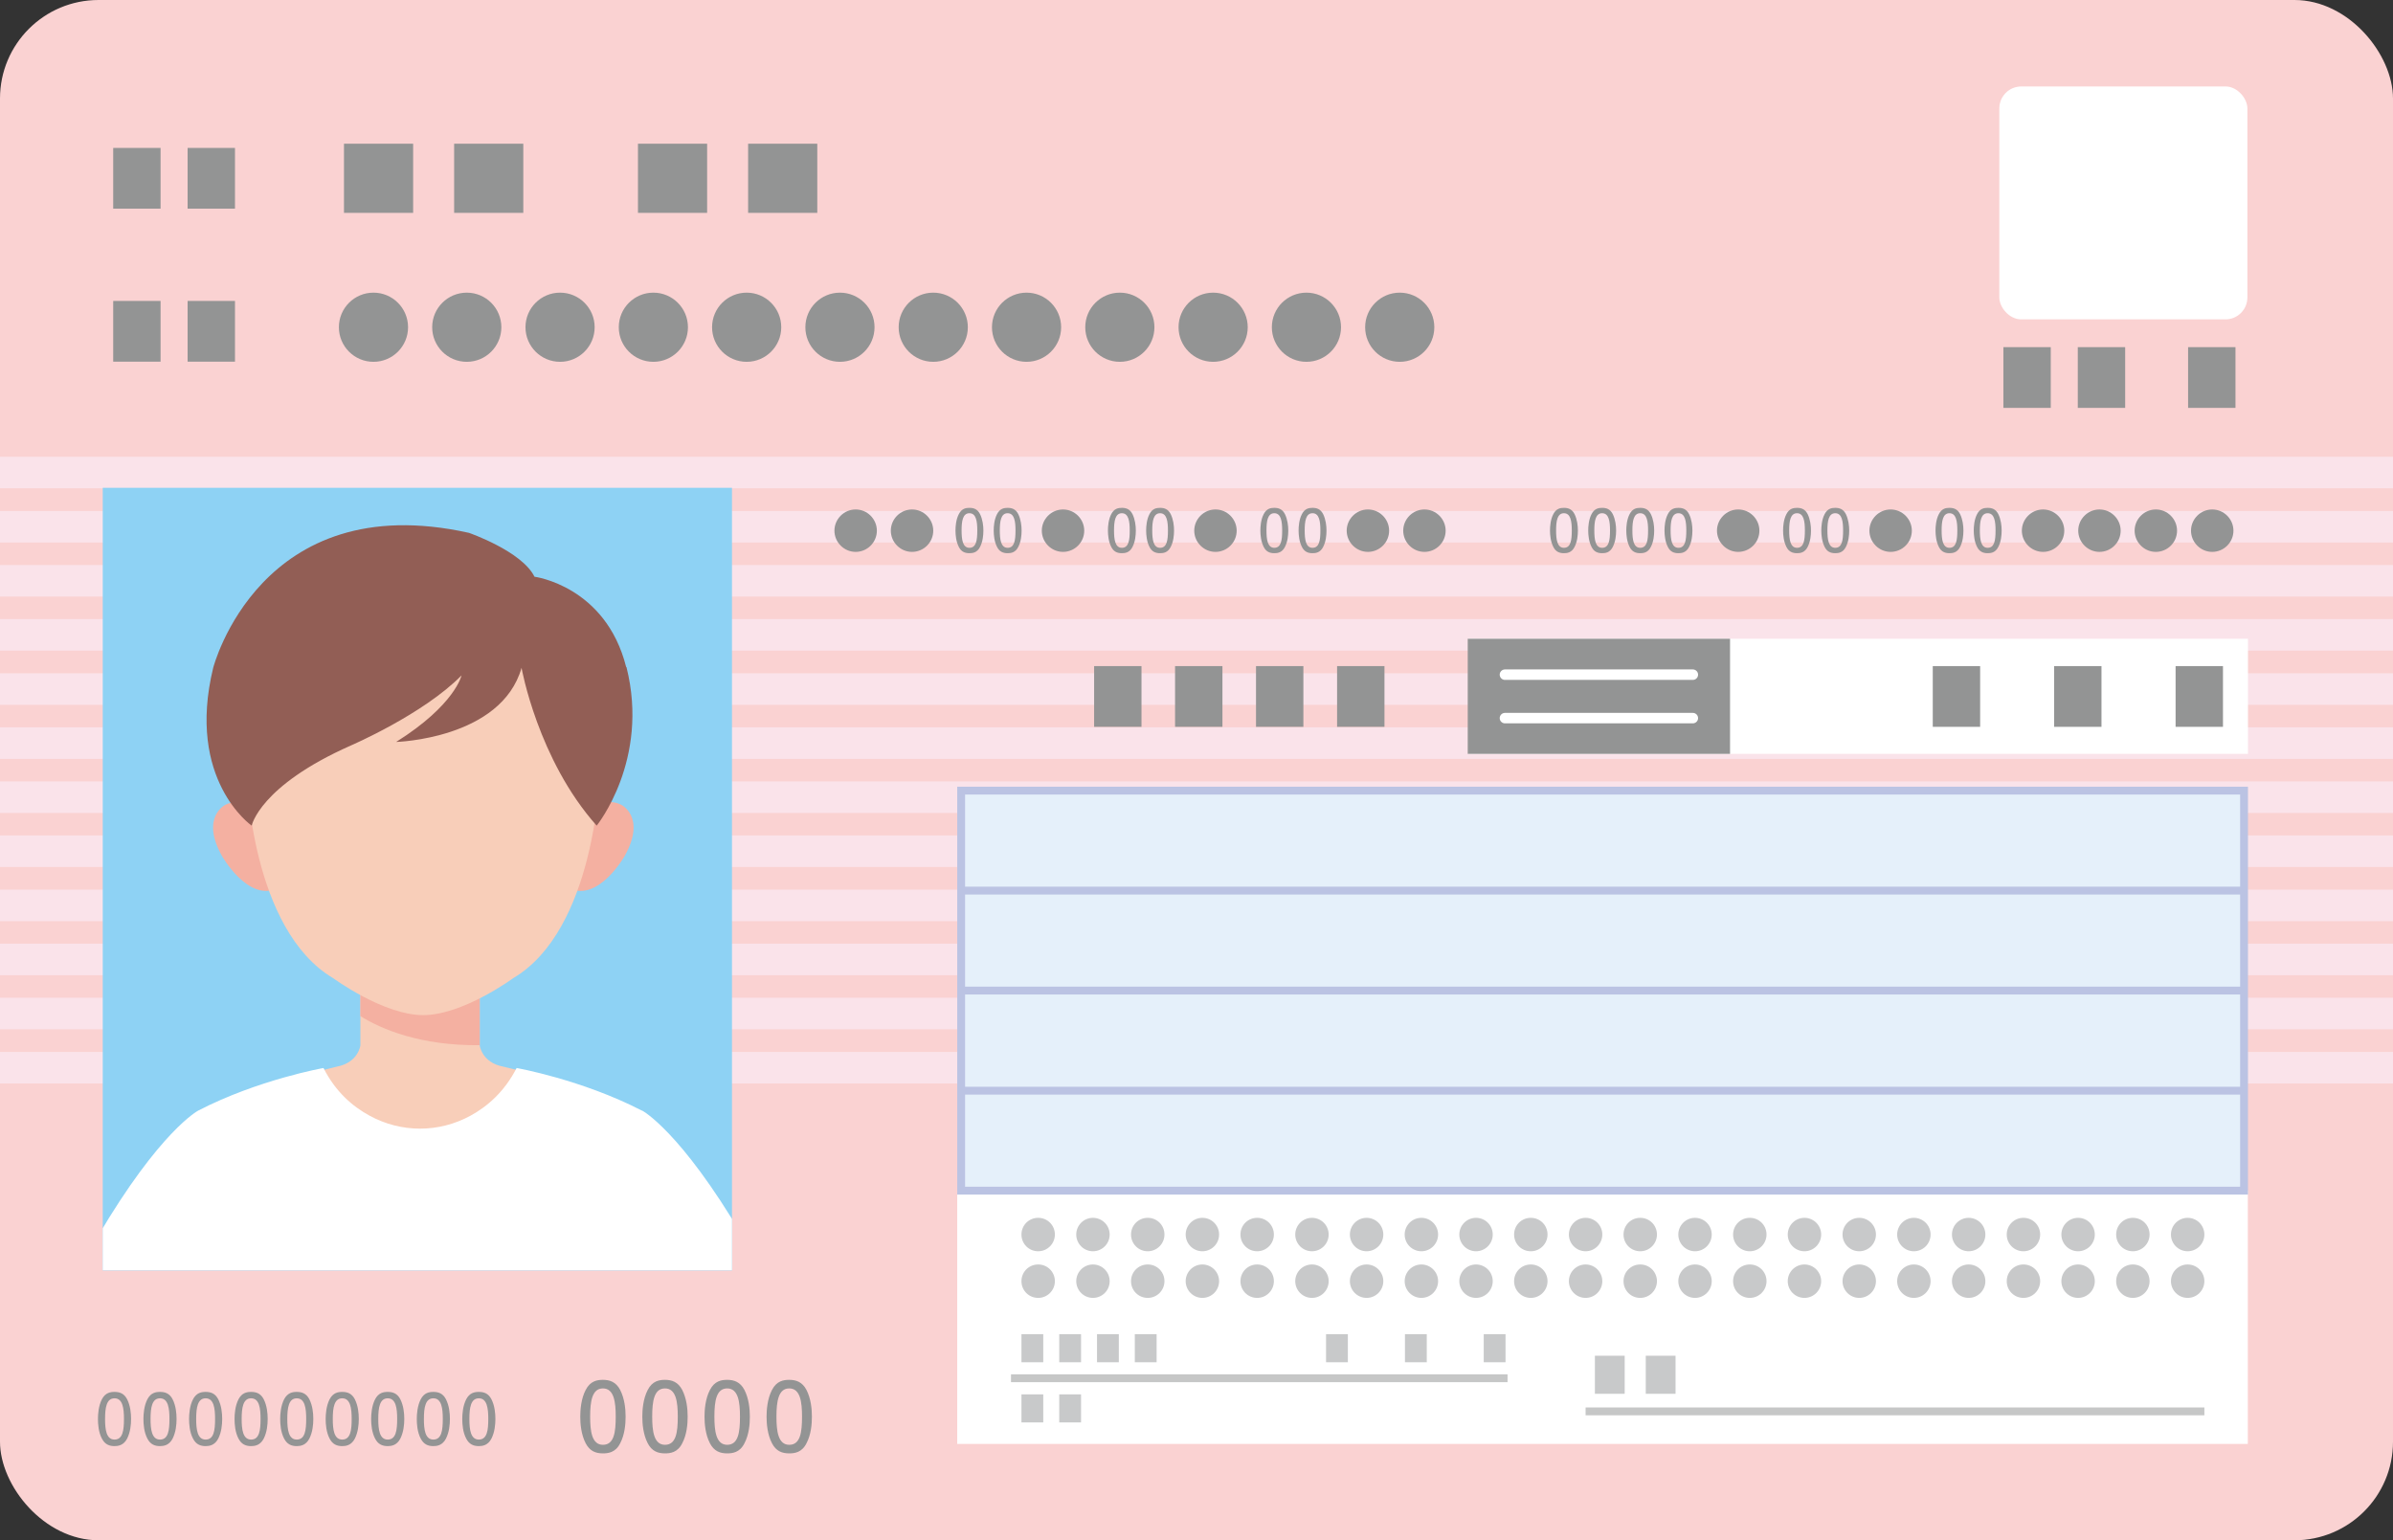 <?xml version="1.0" encoding="UTF-8"?>
<svg id="_レイヤー_2" data-name="レイヤー 2" xmlns="http://www.w3.org/2000/svg" xmlns:xlink="http://www.w3.org/1999/xlink" viewBox="0 0 164.67 106">
  <rect x="0" y="0" width="164.67" height="106" fill="#333333" stroke="none"/>
  <defs>
    <style>
      .cls-1 {
        stroke: #c6c7c7;
      }

      .cls-1, .cls-2, .cls-3, .cls-4, .cls-5 {
        stroke-miterlimit: 10;
      }

      .cls-1, .cls-2, .cls-3, .cls-5 {
        fill: none;
      }

      .cls-1, .cls-2, .cls-4 {
        stroke-width: .54px;
      }

      .cls-2, .cls-4 {
        stroke: #bbc3e3;
      }

      .cls-6 {
        clip-path: url(#clippath);
      }

      .cls-7, .cls-8 {
        fill: #8ed2f4;
      }

      .cls-3 {
        stroke: #fae3ea;
        stroke-width: 2.17px;
      }

      .cls-4 {
        fill: #e5f0fa;
      }

      .cls-9 {
        fill: #f4b0a1;
      }

      .cls-9, .cls-10, .cls-11, .cls-12, .cls-8, .cls-13, .cls-14, .cls-15 {
        stroke-width: 0px;
      }

      .cls-10 {
        fill: #f8ceb9;
      }

      .cls-11 {
        fill: #fad2d2;
      }

      .cls-12 {
        fill: #c8c9ca;
      }

      .cls-13 {
        fill: #939494;
      }

      .cls-14 {
        fill: #925e55;
      }

      .cls-15 {
        fill: #fff;
      }

      .cls-5 {
        stroke: #fff;
        stroke-linecap: round;
        stroke-width: .72px;
      }
    </style>
    <clipPath id="clippath">
      <rect class="cls-8" x="7.07" y="33.57" width="43.3" height="53.86"/>
    </clipPath>
  </defs>
  <g id="_レイヤー_5" data-name="レイヤー 5">
    <g>
      <rect class="cls-11" x="0" width="164.67" height="106" rx="6.78" ry="6.78"/>
      <g>
        <line class="cls-3" y1="32.52" x2="164.67" y2="32.52"/>
        <line class="cls-3" y1="36.25" x2="164.67" y2="36.25"/>
        <line class="cls-3" y1="39.97" x2="164.67" y2="39.97"/>
        <line class="cls-3" y1="43.69" x2="164.67" y2="43.69"/>
        <line class="cls-3" y1="47.42" x2="164.67" y2="47.42"/>
        <line class="cls-3" y1="51.14" x2="164.67" y2="51.14"/>
        <line class="cls-3" y1="54.86" x2="164.67" y2="54.86"/>
        <line class="cls-3" y1="58.58" x2="164.67" y2="58.58"/>
        <line class="cls-3" y1="62.31" x2="164.67" y2="62.31"/>
        <line class="cls-3" y1="66.03" x2="164.67" y2="66.03"/>
        <line class="cls-3" y1="69.75" x2="164.67" y2="69.75"/>
        <line class="cls-3" y1="73.48" x2="164.67" y2="73.48"/>
      </g>
      <g>
        <g>
          <path class="cls-13" d="m67.44,37.64c-.2.4-.52.43-.73.43-.3,0-.56-.09-.73-.43-.19-.37-.23-.82-.23-1.13,0-.27.03-.75.23-1.13.2-.39.49-.43.73-.43.29,0,.55.08.73.43.18.37.23.8.23,1.13s-.04.76-.23,1.13Zm-.73-2.32c-.46,0-.54.54-.54,1.19,0,.61.07,1.19.54,1.19s.54-.53.54-1.19c0-.61-.07-1.19-.54-1.19Z"/>
          <path class="cls-13" d="m70.07,37.64c-.2.4-.52.43-.73.43-.3,0-.56-.09-.73-.43-.19-.37-.23-.82-.23-1.13,0-.27.03-.75.23-1.13.2-.39.49-.43.73-.43.29,0,.55.08.73.43.18.37.23.8.23,1.13s-.04.76-.23,1.13Zm-.73-2.32c-.46,0-.54.54-.54,1.19,0,.61.07,1.19.54,1.19s.54-.53.54-1.19c0-.61-.07-1.19-.54-1.19Z"/>
        </g>
        <path class="cls-13" d="m60.34,36.52c0,.81-.66,1.46-1.46,1.46s-1.46-.66-1.46-1.46.66-1.46,1.46-1.46,1.46.66,1.46,1.46Z"/>
        <path class="cls-13" d="m64.22,36.52c0,.81-.66,1.46-1.46,1.46s-1.46-.66-1.46-1.46.66-1.46,1.46-1.46,1.46.66,1.46,1.46Z"/>
        <path class="cls-13" d="m99.48,36.52c0,.81-.66,1.46-1.46,1.46s-1.46-.66-1.46-1.46.66-1.46,1.46-1.46,1.46.66,1.46,1.46Z"/>
        <path class="cls-13" d="m74.61,36.52c0,.81-.66,1.46-1.46,1.46s-1.46-.66-1.46-1.46.66-1.46,1.46-1.46,1.46.66,1.46,1.46Z"/>
        <g>
          <path class="cls-13" d="m77.93,37.64c-.2.4-.52.43-.73.43-.3,0-.56-.09-.73-.43-.19-.37-.23-.82-.23-1.13,0-.27.03-.75.23-1.13.2-.39.49-.43.73-.43.29,0,.55.08.73.43.18.37.23.8.23,1.13s-.04.76-.23,1.13Zm-.73-2.32c-.46,0-.54.54-.54,1.19,0,.61.07,1.19.54,1.19s.54-.53.54-1.19c0-.61-.07-1.19-.54-1.19Z"/>
          <path class="cls-13" d="m80.56,37.64c-.2.4-.52.43-.73.43-.3,0-.56-.09-.73-.43-.19-.37-.23-.82-.23-1.13,0-.27.03-.75.23-1.13.2-.39.49-.43.73-.43.29,0,.55.08.73.43.18.37.23.8.23,1.13s-.04.76-.23,1.13Zm-.73-2.32c-.46,0-.54.54-.54,1.19,0,.61.07,1.19.54,1.19s.54-.53.54-1.19c0-.61-.07-1.19-.54-1.19Z"/>
        </g>
        <path class="cls-13" d="m85.1,36.52c0,.81-.66,1.46-1.46,1.46s-1.46-.66-1.46-1.46.66-1.46,1.46-1.46,1.46.66,1.46,1.46Z"/>
        <g>
          <path class="cls-13" d="m88.42,37.64c-.2.4-.52.43-.73.43-.3,0-.56-.09-.73-.43-.19-.37-.23-.82-.23-1.13,0-.27.03-.75.23-1.13.2-.39.49-.43.73-.43.29,0,.55.08.73.43.18.37.23.8.23,1.13s-.04.76-.23,1.13Zm-.73-2.32c-.46,0-.54.54-.54,1.19,0,.61.07,1.19.54,1.19s.54-.53.54-1.19c0-.61-.07-1.19-.54-1.19Z"/>
          <path class="cls-13" d="m91.05,37.64c-.2.4-.52.43-.73.43-.3,0-.56-.09-.73-.43-.19-.37-.23-.82-.23-1.13,0-.27.03-.75.23-1.13.2-.39.49-.43.73-.43.29,0,.55.08.73.43.18.37.23.8.23,1.13s-.04.76-.23,1.13Zm-.73-2.32c-.46,0-.54.54-.54,1.19,0,.61.07,1.19.54,1.19s.54-.53.54-1.19c0-.61-.07-1.19-.54-1.19Z"/>
        </g>
        <path class="cls-13" d="m95.59,36.52c0,.81-.66,1.46-1.46,1.46s-1.46-.66-1.46-1.46.66-1.46,1.46-1.46,1.46.66,1.46,1.46Z"/>
      </g>
      <g>
        <g>
          <path class="cls-13" d="m108.35,37.64c-.2.4-.52.43-.73.43-.3,0-.56-.09-.73-.43-.19-.37-.23-.82-.23-1.13,0-.27.03-.75.23-1.13.2-.39.49-.43.73-.43.29,0,.55.08.73.43.18.37.23.8.23,1.13s-.04.76-.23,1.13Zm-.73-2.32c-.46,0-.54.54-.54,1.19,0,.61.07,1.19.54,1.19s.54-.53.54-1.19c0-.61-.07-1.19-.54-1.19Z"/>
          <path class="cls-13" d="m110.98,37.64c-.2.4-.52.43-.73.43-.3,0-.56-.09-.73-.43-.19-.37-.23-.82-.23-1.13,0-.27.03-.75.23-1.13.2-.39.49-.43.73-.43.29,0,.55.08.73.43.18.37.23.8.23,1.13s-.04.76-.23,1.13Zm-.73-2.32c-.46,0-.54.54-.54,1.19,0,.61.07,1.19.54,1.19s.54-.53.54-1.19c0-.61-.07-1.19-.54-1.19Z"/>
          <path class="cls-13" d="m113.6,37.64c-.2.4-.52.43-.73.43-.3,0-.56-.09-.73-.43-.19-.37-.23-.82-.23-1.13,0-.27.03-.75.23-1.13.2-.39.49-.43.73-.43.29,0,.55.08.73.43.18.37.23.8.23,1.13s-.04.76-.23,1.13Zm-.73-2.32c-.46,0-.54.54-.54,1.19,0,.61.07,1.19.54,1.19s.54-.53.54-1.19c0-.61-.07-1.19-.54-1.19Z"/>
          <path class="cls-13" d="m116.23,37.64c-.2.4-.52.43-.73.43-.3,0-.56-.09-.73-.43-.19-.37-.23-.82-.23-1.13,0-.27.03-.75.23-1.13.2-.39.49-.43.73-.43.29,0,.55.08.73.43.18.37.23.8.23,1.13s-.04.76-.23,1.13Zm-.73-2.32c-.46,0-.54.54-.54,1.19,0,.61.07,1.19.54,1.19s.54-.53.54-1.19c0-.61-.07-1.19-.54-1.19Z"/>
        </g>
        <path class="cls-13" d="m145.93,36.52c0,.81-.66,1.46-1.46,1.46s-1.46-.66-1.46-1.46.66-1.46,1.46-1.46,1.46.66,1.46,1.46Z"/>
        <path class="cls-13" d="m121.07,36.52c0,.81-.66,1.46-1.46,1.46s-1.46-.66-1.46-1.46.66-1.46,1.46-1.46,1.46.66,1.46,1.46Z"/>
        <g>
          <path class="cls-13" d="m124.39,37.64c-.2.4-.52.43-.73.43-.3,0-.56-.09-.73-.43-.19-.37-.23-.82-.23-1.13,0-.27.03-.75.23-1.13.2-.39.49-.43.73-.43.29,0,.55.08.73.43.18.37.23.8.23,1.13s-.04.76-.23,1.13Zm-.73-2.32c-.46,0-.54.54-.54,1.19,0,.61.07,1.19.54,1.19s.54-.53.54-1.19c0-.61-.07-1.19-.54-1.19Z"/>
          <path class="cls-13" d="m127.02,37.64c-.2.4-.52.43-.73.43-.3,0-.56-.09-.73-.43-.19-.37-.23-.82-.23-1.13,0-.27.03-.75.23-1.13.2-.39.49-.43.73-.43.29,0,.55.08.73.43.18.37.23.8.23,1.13s-.04.76-.23,1.13Zm-.73-2.32c-.46,0-.54.54-.54,1.19,0,.61.07,1.19.54,1.19s.54-.53.54-1.19c0-.61-.07-1.19-.54-1.19Z"/>
        </g>
        <path class="cls-13" d="m131.56,36.52c0,.81-.66,1.46-1.46,1.46s-1.46-.66-1.46-1.46.66-1.46,1.46-1.46,1.46.66,1.46,1.46Z"/>
        <g>
          <path class="cls-13" d="m134.88,37.64c-.2.4-.52.43-.73.43-.3,0-.56-.09-.73-.43-.19-.37-.23-.82-.23-1.13,0-.27.03-.75.23-1.13.2-.39.49-.43.73-.43.29,0,.55.08.73.43.18.37.23.8.23,1.13s-.04.76-.23,1.13Zm-.73-2.32c-.46,0-.54.54-.54,1.19,0,.61.07,1.19.54,1.19s.54-.53.54-1.19c0-.61-.07-1.19-.54-1.19Z"/>
          <path class="cls-13" d="m137.51,37.64c-.2.4-.52.43-.73.43-.3,0-.56-.09-.73-.43-.19-.37-.23-.82-.23-1.13,0-.27.03-.75.23-1.13.2-.39.49-.43.73-.43.29,0,.55.08.73.43.18.37.23.8.23,1.13s-.04.76-.23,1.13Zm-.73-2.32c-.46,0-.54.54-.54,1.19,0,.61.07,1.19.54,1.19s.54-.53.54-1.19c0-.61-.07-1.19-.54-1.19Z"/>
        </g>
        <path class="cls-13" d="m142.05,36.52c0,.81-.66,1.46-1.46,1.46s-1.46-.66-1.46-1.46.66-1.46,1.46-1.46,1.46.66,1.46,1.46Z"/>
        <path class="cls-13" d="m153.69,36.52c0,.81-.66,1.46-1.46,1.46s-1.46-.66-1.46-1.46.66-1.46,1.46-1.46,1.46.66,1.46,1.46Z"/>
        <path class="cls-13" d="m149.81,36.52c0,.81-.66,1.46-1.46,1.46s-1.46-.66-1.46-1.46.66-1.46,1.46-1.46,1.46.66,1.46,1.46Z"/>
      </g>
      <g>
        <rect class="cls-13" x="80.86" y="45.84" width="3.26" height="4.18"/>
        <rect class="cls-13" x="86.43" y="45.84" width="3.26" height="4.18"/>
        <rect class="cls-13" x="75.29" y="45.84" width="3.26" height="4.18"/>
        <rect class="cls-13" x="92.01" y="45.84" width="3.26" height="4.18"/>
      </g>
      <g>
        <rect class="cls-7" x="7.07" y="33.57" width="43.3" height="53.86"/>
        <g class="cls-6">
          <g>
            <g>
              <path class="cls-10" d="m37.13,82.31v-8.29l-2.52-.62c-1.46-.28-1.6-1.46-1.6-1.46v-4.75h-8.21v4.75s-.14,1.18-1.6,1.46l-2.52.62v8.29h16.46Z"/>
              <path class="cls-15" d="m44.17,76.43c-4.15-2.14-8.62-2.93-8.62-2.93-.84,1.64-2.02,2.65-3.17,3.28-2.18,1.19-4.77,1.19-6.95,0-1.16-.63-2.34-1.64-3.17-3.28,0,0-4.48.79-8.62,2.93,0,0-2.62,1.37-6.91,8.66v2.33h44.37v-2.33c-4.3-7.29-6.91-8.66-6.91-8.66Z"/>
              <path class="cls-9" d="m33.01,71.94v-4.75h-8.21v2.74c1.45.9,4.12,2.04,8.21,2Z"/>
            </g>
            <g>
              <g>
                <path class="cls-9" d="m39.99,56.98s1.01-2.45,2.75-1.6c0,0,1.75.83.25,3.52,0,0-1.79,3.18-3.8,2.24l.81-4.16Z"/>
                <path class="cls-9" d="m18.27,56.98s-1.01-2.45-2.75-1.6c0,0-1.75.83-.25,3.52,0,0,1.79,3.18,3.8,2.24l-.81-4.16Z"/>
              </g>
              <path class="cls-10" d="m29.13,38.33s-12.85-.85-12.14,15.11c0,0,.29,10.54,5.94,13.88,0,0,3.46,2.54,6.19,2.54s6.19-2.54,6.19-2.54c5.65-3.34,5.94-13.88,5.94-13.88.72-15.95-12.14-15.11-12.14-15.11Z"/>
              <path class="cls-14" d="m43.09,45.91c-1.41-5.59-6.31-6.22-6.31-6.22-.87-1.76-4.51-3.02-4.51-3.02-14.39-3.2-17.6,9.29-17.6,9.29-1.88,7.72,2.65,10.86,2.65,10.86,0,0,.54-2.73,6.81-5.51,0,0,5-2.15,7.63-4.83,0,0-.44,2.03-4.5,4.58,0,0,7.23-.2,8.63-5.1,0,0,1.12,6.32,5.17,10.86,0,0,3.66-4.51,2.05-10.91Z"/>
            </g>
          </g>
        </g>
      </g>
      <rect class="cls-15" x="137.58" y="5.95" width="17.07" height="16.03" rx="1.51" ry="1.51"/>
      <rect class="cls-15" x="65.87" y="81.94" width="88.81" height="17.43"/>
      <g>
        <rect class="cls-4" x="66.14" y="54.41" width="88.28" height="27.53"/>
        <line class="cls-2" x1="66.14" y1="61.29" x2="154.42" y2="61.29"/>
        <line class="cls-2" x1="66.14" y1="68.17" x2="154.42" y2="68.17"/>
        <line class="cls-2" x1="66.14" y1="75.06" x2="154.42" y2="75.06"/>
      </g>
      <g>
        <g>
          <rect class="cls-13" x="12.91" y="10.18" width="3.26" height="4.18"/>
          <rect class="cls-13" x="7.79" y="10.18" width="3.26" height="4.18"/>
        </g>
        <g>
          <rect class="cls-13" x="23.67" y="9.89" width="4.76" height="4.76"/>
          <rect class="cls-13" x="31.25" y="9.89" width="4.76" height="4.76"/>
          <rect class="cls-13" x="43.9" y="9.89" width="4.76" height="4.76"/>
          <rect class="cls-13" x="51.48" y="9.89" width="4.76" height="4.76"/>
        </g>
      </g>
      <g>
        <rect class="cls-13" x="142.98" y="23.89" width="3.26" height="4.18"/>
        <rect class="cls-13" x="150.57" y="23.89" width="3.26" height="4.18"/>
        <rect class="cls-13" x="137.86" y="23.89" width="3.26" height="4.18"/>
      </g>
      <g>
        <rect class="cls-13" x="12.91" y="20.71" width="3.26" height="4.18"/>
        <rect class="cls-13" x="7.79" y="20.71" width="3.26" height="4.18"/>
      </g>
      <circle class="cls-13" cx="25.7" cy="22.52" r="2.38"/>
      <circle class="cls-13" cx="32.12" cy="22.52" r="2.38"/>
      <circle class="cls-13" cx="38.54" cy="22.52" r="2.38"/>
      <circle class="cls-13" cx="44.96" cy="22.52" r="2.38"/>
      <circle class="cls-13" cx="51.38" cy="22.52" r="2.38"/>
      <circle class="cls-13" cx="57.8" cy="22.52" r="2.38"/>
      <circle class="cls-13" cx="64.22" cy="22.52" r="2.38"/>
      <circle class="cls-13" cx="70.64" cy="22.52" r="2.38"/>
      <circle class="cls-13" cx="77.06" cy="22.52" r="2.38"/>
      <circle class="cls-13" cx="83.48" cy="22.52" r="2.38"/>
      <circle class="cls-13" cx="89.9" cy="22.52" r="2.38"/>
      <circle class="cls-13" cx="96.32" cy="22.52" r="2.38"/>
      <rect class="cls-15" x="101.04" y="43.96" width="53.65" height="7.92"/>
      <rect class="cls-13" x="101" y="43.96" width="18.05" height="7.92"/>
      <g>
        <path class="cls-13" d="m8.75,99c-.24.47-.62.52-.87.52-.35,0-.66-.11-.87-.52-.23-.44-.27-.98-.27-1.35,0-.33.04-.9.27-1.35.24-.46.59-.51.87-.51.35,0,.66.1.87.51.22.44.27.95.27,1.35s-.05.91-.27,1.35Zm-.87-2.77c-.55,0-.65.64-.65,1.42,0,.72.08,1.42.65,1.42s.65-.64.65-1.42c0-.72-.08-1.42-.65-1.42Z"/>
        <path class="cls-13" d="m11.88,99c-.24.47-.62.52-.87.52-.35,0-.66-.11-.87-.52-.23-.44-.27-.98-.27-1.35,0-.33.04-.9.27-1.35.24-.46.59-.51.87-.51.35,0,.66.1.87.51.22.44.27.95.27,1.35s-.05.91-.27,1.35Zm-.87-2.77c-.55,0-.65.64-.65,1.42,0,.72.08,1.42.65,1.42s.65-.64.65-1.42c0-.72-.08-1.42-.65-1.42Z"/>
        <path class="cls-13" d="m15.02,99c-.24.47-.62.52-.87.52-.35,0-.66-.11-.87-.52-.23-.44-.27-.98-.27-1.35,0-.33.04-.9.27-1.35.24-.46.59-.51.87-.51.35,0,.66.1.87.51.22.44.27.95.27,1.35s-.05.91-.27,1.35Zm-.87-2.77c-.55,0-.65.64-.65,1.42,0,.72.08,1.42.65,1.42s.65-.64.65-1.42c0-.72-.08-1.42-.65-1.42Z"/>
        <path class="cls-13" d="m18.15,99c-.24.47-.62.52-.87.52-.35,0-.66-.11-.87-.52-.23-.44-.27-.98-.27-1.35,0-.33.04-.9.27-1.35.24-.46.59-.51.87-.51.35,0,.66.1.87.51.22.44.27.95.27,1.35s-.05.91-.27,1.35Zm-.87-2.77c-.55,0-.65.64-.65,1.42,0,.72.08,1.42.65,1.42s.65-.64.65-1.42c0-.72-.08-1.42-.65-1.42Z"/>
        <path class="cls-13" d="m21.29,99c-.24.47-.62.52-.87.52-.35,0-.66-.11-.87-.52-.23-.44-.27-.98-.27-1.35,0-.33.04-.9.27-1.35.24-.46.59-.51.87-.51.35,0,.66.1.87.51.22.44.27.95.27,1.35s-.05.91-.27,1.35Zm-.87-2.77c-.55,0-.65.64-.65,1.42,0,.72.08,1.42.65,1.42s.65-.64.65-1.42c0-.72-.08-1.42-.65-1.42Z"/>
        <path class="cls-13" d="m24.42,99c-.24.47-.62.52-.87.52-.35,0-.66-.11-.87-.52-.23-.44-.27-.98-.27-1.35,0-.33.04-.9.27-1.35.24-.46.59-.51.87-.51.35,0,.66.1.87.51.22.44.27.95.27,1.35s-.05.91-.27,1.35Zm-.87-2.77c-.55,0-.65.64-.65,1.42,0,.72.08,1.42.65,1.42s.65-.64.65-1.42c0-.72-.08-1.42-.65-1.42Z"/>
        <path class="cls-13" d="m27.55,99c-.24.47-.62.52-.87.52-.35,0-.66-.11-.87-.52-.23-.44-.27-.98-.27-1.35,0-.33.04-.9.27-1.35.24-.46.59-.51.87-.51.35,0,.66.1.87.51.22.44.27.95.27,1.35s-.05.91-.27,1.35Zm-.87-2.77c-.55,0-.65.64-.65,1.42,0,.72.08,1.42.65,1.42s.65-.64.65-1.42c0-.72-.08-1.42-.65-1.42Z"/>
        <path class="cls-13" d="m30.69,99c-.24.47-.62.52-.87.52-.35,0-.66-.11-.87-.52-.23-.44-.27-.98-.27-1.35,0-.33.04-.9.27-1.35.24-.46.59-.51.87-.51.35,0,.66.1.87.51.22.44.27.95.27,1.35s-.05.91-.27,1.35Zm-.87-2.77c-.55,0-.65.64-.65,1.42,0,.72.08,1.42.65,1.42s.65-.64.65-1.42c0-.72-.08-1.42-.65-1.42Z"/>
        <path class="cls-13" d="m33.82,99c-.24.47-.62.52-.87.52-.35,0-.66-.11-.87-.52-.23-.44-.27-.98-.27-1.35,0-.33.04-.9.27-1.35.24-.46.59-.51.87-.51.35,0,.66.1.87.51.22.44.27.95.27,1.35s-.05.91-.27,1.35Zm-.87-2.77c-.55,0-.65.64-.65,1.42,0,.72.08,1.42.65,1.42s.65-.64.65-1.42c0-.72-.08-1.42-.65-1.42Z"/>
      </g>
      <g>
        <path class="cls-13" d="m42.68,99.32c-.32.65-.84.7-1.19.7-.48,0-.9-.14-1.19-.7-.31-.6-.37-1.33-.37-1.83,0-.44.05-1.22.37-1.83.32-.63.8-.7,1.19-.7.47,0,.9.14,1.19.7.3.59.37,1.3.37,1.83s-.06,1.24-.37,1.83Zm-1.19-3.77c-.74,0-.88.87-.88,1.94,0,.99.11,1.94.88,1.94s.88-.87.88-1.94c0-.99-.11-1.94-.88-1.94Z"/>
        <path class="cls-13" d="m46.95,99.32c-.32.65-.84.7-1.19.7-.48,0-.9-.14-1.19-.7-.31-.6-.37-1.33-.37-1.83,0-.44.05-1.22.37-1.83.32-.63.8-.7,1.19-.7.47,0,.9.14,1.19.7.3.59.37,1.3.37,1.83s-.06,1.24-.37,1.83Zm-1.19-3.77c-.75,0-.88.87-.88,1.94,0,.99.11,1.94.88,1.94s.88-.87.88-1.94c0-.99-.11-1.94-.88-1.94Z"/>
        <path class="cls-13" d="m51.23,99.32c-.32.65-.84.7-1.19.7-.48,0-.9-.14-1.19-.7-.31-.6-.37-1.33-.37-1.83,0-.44.05-1.22.37-1.83.32-.63.8-.7,1.19-.7.47,0,.9.14,1.19.7.3.59.37,1.3.37,1.83s-.06,1.24-.37,1.83Zm-1.19-3.77c-.75,0-.88.87-.88,1.94,0,.99.11,1.94.88,1.94s.88-.87.88-1.94c0-.99-.11-1.94-.88-1.94Z"/>
        <path class="cls-13" d="m55.5,99.32c-.32.65-.84.7-1.19.7-.48,0-.9-.14-1.19-.7-.31-.6-.37-1.33-.37-1.83,0-.44.05-1.22.37-1.83.32-.63.8-.7,1.19-.7.47,0,.9.14,1.19.7.3.59.37,1.3.37,1.83s-.06,1.24-.37,1.83Zm-1.19-3.77c-.74,0-.88.87-.88,1.94,0,.99.11,1.94.88,1.94s.88-.87.88-1.94c0-.99-.11-1.94-.88-1.94Z"/>
      </g>
      <g>
        <line class="cls-5" x1="103.56" y1="46.43" x2="116.49" y2="46.43"/>
        <line class="cls-5" x1="103.56" y1="49.42" x2="116.49" y2="49.42"/>
      </g>
      <line class="cls-1" x1="69.57" y1="94.85" x2="103.74" y2="94.85"/>
      <g>
        <g>
          <path class="cls-12" d="m72.59,84.96c0,.63-.51,1.15-1.15,1.15s-1.15-.51-1.15-1.15.51-1.15,1.15-1.15,1.15.51,1.15,1.15Z"/>
          <circle class="cls-12" cx="75.21" cy="84.96" r="1.15"/>
          <path class="cls-12" d="m80.13,84.96c0,.63-.51,1.15-1.15,1.15s-1.15-.51-1.15-1.15.51-1.15,1.15-1.15,1.15.51,1.15,1.15Z"/>
          <circle class="cls-12" cx="82.74" cy="84.96" r="1.15"/>
          <path class="cls-12" d="m87.66,84.96c0,.63-.51,1.15-1.15,1.15s-1.15-.51-1.15-1.15.51-1.15,1.15-1.15,1.15.51,1.15,1.15Z"/>
          <circle class="cls-12" cx="90.28" cy="84.96" r="1.15"/>
          <circle class="cls-12" cx="94.04" cy="84.96" r="1.15"/>
          <circle class="cls-12" cx="97.81" cy="84.96" r="1.15"/>
          <circle class="cls-12" cx="101.57" cy="84.96" r="1.15"/>
          <path class="cls-12" d="m106.49,84.96c0,.63-.51,1.15-1.15,1.15s-1.15-.51-1.15-1.15.51-1.15,1.15-1.15,1.15.51,1.15,1.15Z"/>
          <circle class="cls-12" cx="109.11" cy="84.96" r="1.15"/>
          <path class="cls-12" d="m114.02,84.96c0,.63-.51,1.15-1.15,1.15s-1.15-.51-1.15-1.15.51-1.15,1.15-1.15,1.15.51,1.15,1.15Z"/>
          <circle class="cls-12" cx="116.64" cy="84.96" r="1.15"/>
          <path class="cls-12" d="m121.56,84.96c0,.63-.51,1.15-1.15,1.15s-1.15-.51-1.15-1.15.51-1.15,1.15-1.15,1.15.51,1.15,1.15Z"/>
          <circle class="cls-12" cx="124.17" cy="84.96" r="1.15"/>
          <circle class="cls-12" cx="127.94" cy="84.96" r="1.15"/>
          <circle class="cls-12" cx="131.7" cy="84.96" r="1.15"/>
          <circle class="cls-12" cx="135.47" cy="84.96" r="1.15"/>
          <path class="cls-12" d="m140.39,84.96c0,.63-.51,1.15-1.15,1.15s-1.15-.51-1.15-1.15.51-1.15,1.15-1.15,1.15.51,1.15,1.15Z"/>
          <circle class="cls-12" cx="143" cy="84.96" r="1.15"/>
          <path class="cls-12" d="m147.92,84.96c0,.63-.51,1.15-1.15,1.15s-1.15-.51-1.15-1.15.51-1.15,1.15-1.15,1.15.51,1.15,1.15Z"/>
          <circle class="cls-12" cx="150.54" cy="84.96" r="1.15"/>
        </g>
        <g>
          <path class="cls-12" d="m72.59,88.17c0,.63-.51,1.15-1.15,1.15s-1.15-.51-1.15-1.15.51-1.15,1.15-1.15,1.15.51,1.15,1.15Z"/>
          <circle class="cls-12" cx="75.21" cy="88.17" r="1.15"/>
          <path class="cls-12" d="m80.13,88.17c0,.63-.51,1.15-1.15,1.15s-1.15-.51-1.15-1.15.51-1.15,1.15-1.15,1.15.51,1.15,1.15Z"/>
          <circle class="cls-12" cx="82.74" cy="88.17" r="1.15"/>
          <path class="cls-12" d="m87.66,88.17c0,.63-.51,1.15-1.15,1.15s-1.15-.51-1.15-1.15.51-1.15,1.15-1.15,1.15.51,1.15,1.15Z"/>
          <circle class="cls-12" cx="90.28" cy="88.17" r="1.15"/>
          <circle class="cls-12" cx="94.04" cy="88.17" r="1.15"/>
          <circle class="cls-12" cx="97.81" cy="88.17" r="1.15"/>
          <circle class="cls-12" cx="101.57" cy="88.17" r="1.15"/>
          <path class="cls-12" d="m106.49,88.17c0,.63-.51,1.15-1.15,1.15s-1.15-.51-1.15-1.15.51-1.15,1.15-1.15,1.15.51,1.15,1.15Z"/>
          <circle class="cls-12" cx="109.11" cy="88.17" r="1.15"/>
          <path class="cls-12" d="m114.02,88.17c0,.63-.51,1.15-1.15,1.15s-1.15-.51-1.15-1.15.51-1.15,1.15-1.15,1.15.51,1.15,1.15Z"/>
          <circle class="cls-12" cx="116.64" cy="88.17" r="1.15"/>
          <path class="cls-12" d="m121.56,88.17c0,.63-.51,1.15-1.15,1.15s-1.15-.51-1.15-1.15.51-1.15,1.15-1.15,1.15.51,1.15,1.15Z"/>
          <circle class="cls-12" cx="124.17" cy="88.17" r="1.15"/>
          <circle class="cls-12" cx="127.94" cy="88.17" r="1.15"/>
          <circle class="cls-12" cx="131.7" cy="88.17" r="1.15"/>
          <circle class="cls-12" cx="135.47" cy="88.17" r="1.15"/>
          <path class="cls-12" d="m140.39,88.17c0,.63-.51,1.15-1.15,1.15s-1.15-.51-1.15-1.15.51-1.15,1.15-1.15,1.15.51,1.15,1.15Z"/>
          <circle class="cls-12" cx="143" cy="88.17" r="1.15"/>
          <path class="cls-12" d="m147.92,88.17c0,.63-.51,1.15-1.15,1.15s-1.15-.51-1.15-1.15.51-1.15,1.15-1.15,1.15.51,1.15,1.15Z"/>
          <circle class="cls-12" cx="150.54" cy="88.17" r="1.15"/>
        </g>
      </g>
      <rect class="cls-13" x="141.35" y="45.84" width="3.26" height="4.18"/>
      <rect class="cls-13" x="133" y="45.84" width="3.26" height="4.18"/>
      <rect class="cls-13" x="149.71" y="45.84" width="3.26" height="4.18"/>
      <g>
        <line class="cls-1" x1="109.11" y1="97.13" x2="151.69" y2="97.13"/>
        <g>
          <rect class="cls-12" x="113.25" y="93.3" width="2.05" height="2.62"/>
          <rect class="cls-12" x="109.75" y="93.3" width="2.05" height="2.62"/>
        </g>
      </g>
      <g>
        <rect class="cls-12" x="72.89" y="91.82" width="1.5" height="1.93"/>
        <rect class="cls-12" x="70.29" y="91.82" width="1.5" height="1.93"/>
        <rect class="cls-12" x="78.09" y="91.82" width="1.5" height="1.93"/>
        <rect class="cls-12" x="75.49" y="91.82" width="1.5" height="1.93"/>
      </g>
      <g>
        <rect class="cls-12" x="96.68" y="91.82" width="1.5" height="1.93"/>
        <rect class="cls-12" x="91.25" y="91.82" width="1.5" height="1.93"/>
        <rect class="cls-12" x="102.1" y="91.82" width="1.5" height="1.93"/>
      </g>
      <g>
        <rect class="cls-12" x="72.89" y="95.96" width="1.5" height="1.93"/>
        <rect class="cls-12" x="70.29" y="95.96" width="1.5" height="1.93"/>
      </g>
    </g>
  </g>
</svg>
